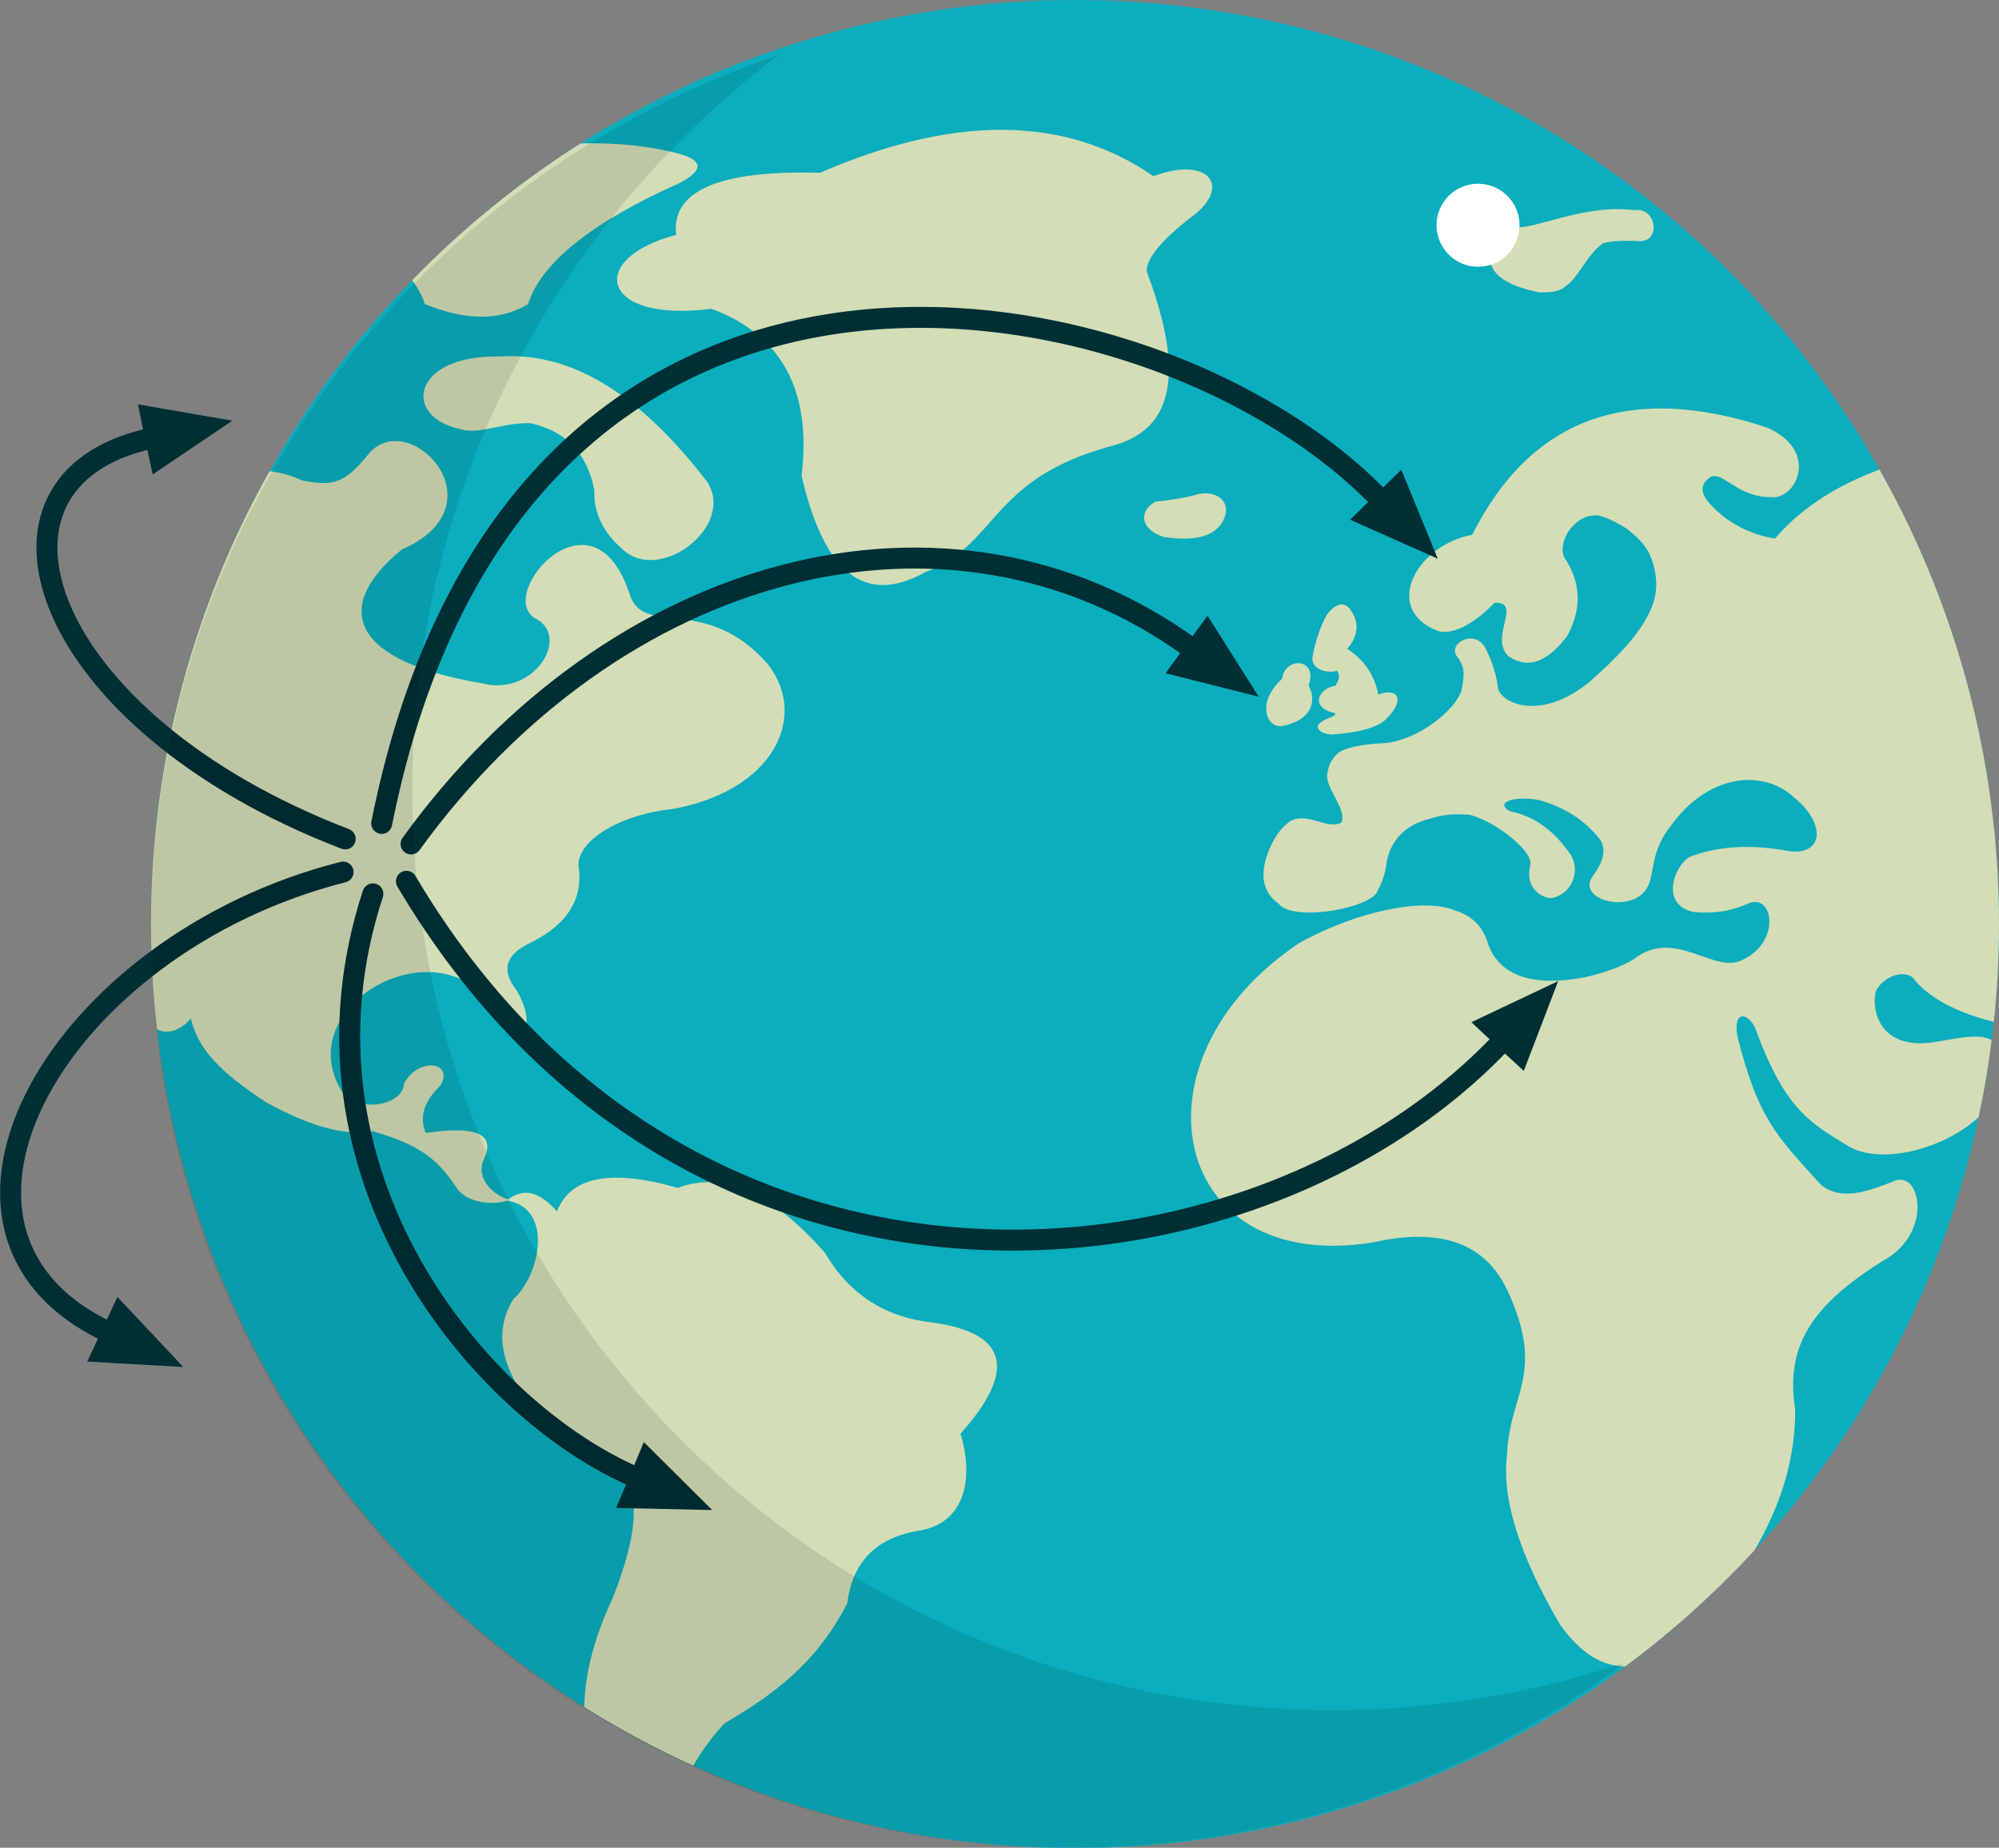 <?xml version="1.0" encoding="utf-8"?>
<!-- Generator: Adobe Illustrator 26.0.1, SVG Export Plug-In . SVG Version: 6.00 Build 0)  -->
<svg version="1.1" xmlns="http://www.w3.org/2000/svg" xmlns:xlink="http://www.w3.org/1999/xlink" x="0px" y="0px"
	 viewBox="0 0 476.6 440.5" style="enable-background:new 0 0 476.6 440.5;" xml:space="preserve">
<rect x="0" y="0" width="476.6" height="440.5" fill="#808080" stroke="none"/>
<style type="text/css">
	.st0{clip-path:url(#SVGID_00000029022964088266366890000002038518390229834632_);fill:#0AAEBE;}
	.st1{clip-path:url(#SVGID_00000029022964088266366890000002038518390229834632_);}
	.st2{fill-rule:evenodd;clip-rule:evenodd;fill:#D3DDB6;}
	.st3{fill-rule:evenodd;clip-rule:evenodd;fill:#002F36;}
	
		.st4{fill-rule:evenodd;clip-rule:evenodd;fill:none;stroke:#002F36;stroke-width:5;stroke-linecap:round;stroke-miterlimit:3.864;}
	.st5{opacity:0.1;}
	.st6{fill:#FFFFFF;}
</style>
<g id="Background">
</g>
<g id="Guides">
</g>
<g id="Foreground">
	<g id="Layer_13">
	</g>
	<g id="Layer_12">
	</g>
	<g id="Layer_11">
	</g>
	<g id="Layer_10">
	</g>
	<g id="Layer_9">
	</g>
	<g id="Layer_8">
	</g>
	<g id="Layer_7">
	</g>
	<g id="Layer_6">
	</g>
	<g id="Layer_5">
	</g>
	<g id="Layer_4">
		<g>
			<g>
				<defs>
					<circle id="SVGID_1_" cx="256.3" cy="220.3" r="220.3"/>
				</defs>
				<clipPath id="SVGID_00000110428550289526347000000013748332853243304355_">
					<use xlink:href="#SVGID_1_"  style="overflow:visible;"/>
				</clipPath>
				<polygon style="clip-path:url(#SVGID_00000110428550289526347000000013748332853243304355_);fill:#0AAEBE;" points="
					-584.7,-243.6 1078.9,-243.6 1078.9,690.6 -584.7,690.6 -584.7,-243.6 				"/>
				<path style="clip-path:url(#SVGID_00000110428550289526347000000013748332853243304355_);fill:#0AAEBE;" d="M247.1,223.5"/>
				<g style="clip-path:url(#SVGID_00000110428550289526347000000013748332853243304355_);">
					<path class="st2" d="M-64.9,97.5c-40.7-1.2-47.6,58.9,1.8,44.9c10.5-4.6,19.5-7.3,37.4,1.9c20.4,13.1,33.4,29.5,38.9,49.2
						c-4.4,16.7,0.7,28.1,15,34.2c1.5,9.1,3.3,13.5,8.8,17.4c2.8,2,6.5,0.2,8.5-2.3c1.8,7.5,7.1,12.8,17.8,19.9
						c10.5,5.8,19,8.2,25.6,7c12.8,3.6,16.2,8,20,13.5c2.3,3.6,9,4.4,12.6,2.8c-3.6-0.8-8.2-4.9-6.2-9.5c3-6.1-1.6-8.2-13.8-6.4
						c-1.6-3.8-0.4-7.6,3.5-11.3c3.4-5.8-5.5-6.8-8.7-0.4c-0.1,5.1-11.2,7.3-15,1.5c-11.8-20.2,22.3-39.3,35.8-20.4
						c3,11.6,13,8.3,6-3.5c-3.7-4.7-2.6-8.5,3.5-11.3c8.8-4.4,12.6-10.6,11.3-18.5c0.1-6.4,11-12.2,22.3-13.3
						c24.1-4.3,32.6-21.8,23-34.4c-14.6-16.9-29.3-6.7-32.9-16.3c-8.6-27.6-32-0.9-22.9,5.1c9,4.3-0.1,18.9-12.4,15.6
						c-30.8-5.1-36.4-17.8-19.2-31.9c24.6-10.7,1.1-34.9-8.3-22.3c-5.4,6.6-8.3,7.3-15.6,5.8c-17.5-8.6-46.1,9.9-65.8-11.8
						C0,96-9.3,101-17.7,107.7C-33.1,113.1-37.5,98.2-64.9,97.5z"/>
					<path class="st2" d="M120.8,286.2c11.4,1.8,7.9,18,1.6,23.5c-5.6,9.1-2.3,19.6,9.9,31.6c4.3,3.9,8.9,6.9,13.7,8.9
						c6.8,3.5,6.8,13.9,0,31c-5.5,11.7-7.6,22.4-6.4,32.3c-6.9,31.6-2.1,46.7,14.3,45.3c5.9-0.9,10.4-3.8,5-6.6
						c-7.8-2.4,2.6-29.9,13.9-41.4c11.5-6.7,22-14.4,29.2-28.6c1.2-9.2,6.2-15.7,17.8-17.4c11.1-2.3,12.1-13.7,9.2-23
						c13.5-15.1,11.3-24-6.6-26.5c-11.3-1.2-19.9-6.7-25.7-16.6c-12.7-14.5-24.4-19.6-35.1-15.5c-16-4.6-25.6-2.7-28.8,5.6
						C129.1,284.7,125.3,282.6,120.8,286.2z"/>
					<path class="st2" d="M191.1,113.4c5.4,23.4,15.2,31,29.5,23c17.5-6.6,15.1-22,44.1-30c18.6-4.5,15.5-23.5,8.7-41.7
						c-0.1-3,3.3-7.2,10.3-12.7c10.3-7.3,4.7-15-8.7-10c-21-14.5-47.5-14.7-79.5-0.8c-24.1-0.7-35.5,4.3-34.3,14.8
						c-21.5,5.6-18.1,21.1,8.4,17.6C186.3,79.8,193.6,93.1,191.1,113.4z"/>
					<path class="st2" d="M109.7,102.3c-14.1-3.1-11.3-17.8,9.5-17.3c16.8-1.2,33.3,8.8,49.5,30c6.5,10.5-11.1,24-20,16.2
						c-4.9-4.2-7.2-8.9-7-14.3c-1.9-9.8-7.7-14.3-15.2-16C119.7,100.7,114.4,103.7,109.7,102.3z"/>
					<path class="st2" d="M85.9,56.9c-3.5-3.8-1.7-8.3,5.4-13.6c29.2-9.4,52.9-11.5,71.1-6.5c5.3,1.6,5.2,3.9-0.3,6.8
						c-21.1,9.4-33.1,19.1-36.2,28.9c-6.6,4-14.8,4-24.6,0C99.4,66.7,94.3,61.5,85.9,56.9z"/>
					<path class="st2" d="M8.8,92.3c3.1,3.6,11.4,3,19.4,1.6c4.6,0.5,6.3,5.4,8.9,8.7c2.7,3.1,8,4.8,21.4,2.5
						c13-3.1,12.2-11.9,0-18.4c-7.2-1.7-17.6-3-31.4-4C13.5,81.4,7.3,84.6,8.8,92.3z"/>
					<path class="st2" d="M275.5,119.6c-4,2.2-3.8,6.5,1.9,8.4c7.2,1.1,11.9,0,14-3.5c2.7-4.6-1.1-7.7-5.7-6.7
						C282.9,118.6,279.5,119.2,275.5,119.6z"/>
					<path class="st2" d="M305.7,161.8c0.6-5.4,8.7-4.9,6.3,1.6c2,3.9,0.7,8.3-6.3,9.7c-2.7,0.3-3.9-2.2-3.8-4.4
						C301.9,167.3,302.5,164.8,305.7,161.8z"/>
					<path class="st2" d="M321.2,154.7c4.7,2.9,6.8,7.4,7.4,10.9c4.8-1.8,6.5,1.3,1.9,5.8c-1.9,2-6.3,3.2-12.7,3.7
						c-3.2,0-4.7-1.9-2.7-3c0.6-0.7,4.1-1.5,3.1-2.1c-6.2-1.4-3.7-6,0.2-6.5c0.7-1.3,1.3-2.2,0.4-3.6c-2,0.7-6.1-0.1-5.9-3.1
						c0,0,0.7-5.1,3.3-10c1.7-2.6,4.4-3.9,5.9-1.2C322.7,146.4,325.2,150.1,321.2,154.7z"/>
					<path class="st2" d="M309.8,224.8c-41.7,27.8-30.8,79.2,17.5,71.4c21.7-4.9,29.3,4.6,32.8,13c8.1,18.7-0.3,23.3-0.8,37.7
						c-1.3,10.3,2.9,23.8,12.7,40.5c8.9,12.4,19.3,13.1,31.1,2.1c10.9-11.7,25.1-30.2,24.9-53.5c-2.4-15.4,4.2-24.9,20.9-35.4
						c12.1-6.5,9.1-21.9,2.6-19c-6.7,2.7-12.7,4.6-17.3,0.9c-11-12.1-14.9-15.8-19.9-35.1c-1.4-7.2,3-5.8,4.4-1.7
						c7,18.9,12.9,22,21.9,27.5c10.4,6.2,32.7-2.7,36.2-14.3c1.1-3,1.5-7.7-1.8-10.8c-3.9-2.6-12.8,0.9-17.6,0.6
						c-8.9-0.2-11-7.1-10.3-11.8c0.5-2.7,5.4-6.1,8.8-4c6.1,8,20.1,12.6,42,13.8c8.8,1.6,14.4,5.8,16.8,12.7
						c-0.7,10.2,1.8,18.7,7.4,25.4c3.2,3.6,7.3,2.6,8.5-1.4c2.2-5.8,3.5-9.7,6.5-15.5c6.7-14.4,13.7-19.2,22.6-14.7
						c7.9,4.1,9.8,12.8,17.3,19.4c-2.2,4.1-1.9,9.2,1,15.5c2.3,4.6,4.9,8.7,7.6,12.2c2,4.3,8.9,1.5,7.9-2.8
						c-1.6-4.1-5.3-8.8-11.2-14c-2.4-4.4-1.6-6.6,2.2-6.6c2.6,0.8,6,3.5,10.2,7.9c4.6,2.5,13.1-10.3,6.3-18.6c-6-7,1.6-13.5,12.4-13
						c21.5-1,28.8-17.9,19.4-35.9c-4.8-6.6,0-8.4,11.9-6.1c7.1,9.7,16.7,3,10-3.1c30.1-19.9,36.2-35.9,18.3-47.9
						c7.9-26.6,42.5-12.5,55.7-24.4c7.8-5.2,17.6-1.1,13.9,3.8c-9.3,5.8-15.7,12.9-19.3,21.4c-6.5,9.1,7.3,15.4,13.8,7.2
						c0.5-10.9,2.4-21.4,14.1-26l36.7-9.2c19-7.3,22.5-14.6,10.5-21.9c-25.4-8.5-44.8-10.1-58.3-4.6C734.8,97,724,92.9,708,94.2
						c-13.8-5.7-28.8-4-45.1,5.1c-9.5-3.4-8.9-12.6-19.6-13.5c-8.2-3.9-34.2,11.7-35.2-1.3c15.4-17.1-19.9-24.5-32.7-11.9
						c-15.4,8.1-30.7,13-46,14.7c-3.8-0.1-5.6,4.5-5.4,14c-6.6-4.4-11.1-8.9-13.5-13.5c-2.8-4.8-9.1-3.3-9.7,2.9
						c-0.6,6.2-2.3,10.7-5.3,13.7c-35.2,0.7-59.3,8.7-72.3,24c-4.9-0.8-9.1-2.7-12.7-5.6c-4.1-3.5-6.2-6.3-3.1-8.8
						c3-2.4,6.4,4.5,14.6,4.5c6.2,1,12.1-11.1-0.8-16.6c-33.3-11-56.5-1.7-70.2,25.6c-13.2,2.4-21.5,17.5-8.5,22.8
						c3.1,1.3,8.5-1,13.8-6.6c6.8-0.3-1.3,8.2,3.3,12.7c3.9,2.7,8.5,2.5,14-4.7c3.4-6.1,3.6-12.6-0.7-18.9
						c-1.6-4.1,2.9-10.6,8.3-9.9c2.2,0.6,4.4,1.7,6.7,3.2c4.4,3.4,6.2,6.1,6.9,11.6c0.7,6.1-2.4,13.2-16,25
						c-11.8,9.5-21.1,4.8-21.7,1.2c-0.3-3-1.3-6.1-3-9.5c-2.7-4.6-8.9-0.9-6.8,2c2.2,2.8,1.8,4.8,1.1,8.4
						c-1.6,4.5-9.7,11.2-17.6,12.3c-6.1,0.3-9.9,1.1-11.6,2.3c-1.5,1.2-2.4,2.8-2.7,4.8c-0.9,3.4,4.8,8.7,3.3,11.9
						c-3.3,1.8-7.6-2.4-11.9-0.5c-1.8,1.1-3.3,2.9-4.6,5.4c-3.2,6.6-2.7,11.4,1.6,14.5c3.7,4.5,22.8,0.8,23.6-3.3
						c1.2-2.1,1.9-4.5,2.2-7.2c1.2-5,4.5-8.3,9.8-9.7c3.6-1.1,5.5-1.3,9.5-1.1c5.1,0.8,15.2,8.1,14.9,11.8c-1.5,5.7,2.7,8.2,5.1,8.1
						c5-1.1,6.8-6.6,4.5-10.3c-3.8-5.6-8.5-9.2-14.5-10.4c-3.7-2.1,0.8-3.7,6.8-2.7c6.2,1.7,11.2,4.9,14.8,9.6
						c1.5,2.6,0.4,5.5-1.8,8.5c-4.6,6.1,11.4,9.9,13.6,1.1c0.8-2.1,0.6-7.6,4.8-12.8c9-12.7,22.1-13.8,29.4-7.1
						c7.7,6.1,7.4,14-1.1,12.9c-8.5-1.6-16.1-1.3-22.9,1.1c-3.6,0.8-8.6,11.3,0,13.4c4.6,0.5,9-0.1,13.2-2c6-2.6,7.9,9.1-1.3,13.4
						c-6.7,3.7-16.2-7.9-26-0.1c-3,1.8-6.9,3.2-11.7,4.3c-12.3,2.3-20-0.3-22.9-7.6c-1.2-4.4-3.9-7.1-7.9-8.3
						C339.7,213.9,323.7,217.1,309.8,224.8z"/>
					<path class="st2" d="M451.2,187.5c2.3-4.8,10.6-4.9,9.2,5.1c0.2,6.5,1.7,12,4.6,16.5c2.4,8.1-8.6,9.4-14,1.7
						c-3.3-3,3.3-6.7-0.3-11.4C448.4,194.6,448.6,190.6,451.2,187.5z"/>
					<path class="st2" d="M356.2,56.9c-3,6.9,0.7,10.7,10.7,12.8c3.3,0.1,5.4-0.4,6.4-1.5c3-1.9,5.1-7.6,8.9-10.2
						c2.1-0.6,5.1-0.7,8.9-0.5c5-0.1,3.8-8.3-1.6-7.4c-11.1-1.5-23,4.3-27.9,4.1C359.9,54.3,357.3,54.7,356.2,56.9z"/>
					<path class="st2" d="M459.3,91.3c-2.7,6.9,8.4,8.4,10,1.6c2.1-8.3,9.8-14.2,23.1-17.6c11-3,6.3-8.1-3-4.3
						C476,72.1,466,78.9,459.3,91.3z"/>
					<path class="st2" d="M570.4,301.2c-0.5-3.3,2.4-6.4,4-4.3c5.1,10,13.1,16.6,24.1,19.9c2.5,1.9,0.5,9.1-6.4,8
						C580,319.6,572.8,311.8,570.4,301.2z"/>
					<path class="st2" d="M610.4,304.1c-1.2,3.6-1.3,7.8-0.4,12.6c1.5,4.4,7.8,5.4,11.9,2.8c7.2-6,9.7-12.4,7.5-19.4
						c-0.8-2.4-2.9-3.8-6.1-4C618,295.7,613.7,298.3,610.4,304.1z"/>
					<path class="st2" d="M666.7,308.8c-4-2.3-6.2,6.2-2.6,11.1c1.3,2.3,7,3.4,17,3.3c2.2,5.6,5.5,8.9,9.7,9.7
						c4.6,0.5,7.4-1.5,8.3-6.1c3.3,1.7,5.4,4.3,6.2,8c1.4,3,7.4,1.7,6.4-3.6c-1.5-5.6-5.5-10.6-12.2-14.7
						c-6.6-4.6-14.7-6.2-24.2-4.7c-2.3,0.8-3.9,1.9-5,3.2C670.1,311.3,668.9,309.3,666.7,308.8z"/>
					<path class="st2" d="M665.6,218.6c-6,3.5-1.4,11.3,6.1,8.7c11.4-8.3,19.3-17.2,25-29.1c2.6-10-8.7-10.2-11-5.9
						C680.7,203.2,674,211.9,665.6,218.6z"/>
					<path class="st2" d="M690.4,186.2c-2.2-6.8-1.7-14.2,1.5-22.4c1.7-4.7,7.7-4.2,7.1,0c-3.2,7.1-4.5,14.2-3.9,21.3
						C695,187.6,691.6,188.4,690.4,186.2z"/>
					<path class="st2" d="M751,427.7c-3.7,4,2.3,9.3,12.3,3.6c6.3-5.7,8.9-15.2,15.4-22.2c2.7-4.9-0.5-8.9-5.7-9.8
						c-2.7,1.5-0.3,8.8-2.8,11.8C762.2,415.5,755.2,421,751,427.7z"/>
					<path class="st2" d="M625.9,360c-19.8,8.1-9.7,47.7,12.3,35.3c13.5-6.7,28.1-5.3,44,4c16.8,13.4,50.3-7.6,36.8-27.8
						c-7.9-7-14.9-12.8-20.9-17.3c0.9-5.8,0.8-10.8-1.7-12.8c-3.9-5.3-6.7-3.7-6.6-0.2c0.1,8.4-3.3,11.1-10.1,8.3
						c-4.3-2.5-7.4-3.5-9.4-3.2c2-2.3,3.1-4.7,3.3-7.2c1.1-6.9-6.9-9.4-11.2-4l-9,10.8l-14.8,7.6L625.9,360z"/>
					<path class="st2" d="M442.4,346.3c1.3-2.9,3.7-4.2,7.2-4l3.6-4.3c2.3-1.9,4.7,0.3,4.7,3.5c-0.6,9.4-3.4,19-8.3,28.9
						c-6.2,6.9-15.6,6.3-14.5,0C435.2,360.7,440.7,353,442.4,346.3z"/>
					<path class="st2" d="M531.8,287.5c-0.4,2.3-0.3,5.2,0.4,8.7c0.7,3.7,7.4,2.5,8-2.2c-0.6-2.3-2.2-5-4.7-7.8
						C534.7,284.8,532.5,285.2,531.8,287.5z"/>
					<path class="st2" d="M634.2,264c-0.9,2.9-1,6.8-0.4,11.6c1.9,7.1,5.6,13.1,10.9,18c2.3,4.6,9.2-0.2,7.6-5.7
						c-2.3-5.9-5.9-11.2-10.9-15.9c0.9-2.6,1-5.4,0.4-8.3C641.1,259.7,635.7,259.2,634.2,264z"/>
					<path class="st2" d="M604.7,322.8c8.7,2.1,16.8,3.2,27.5,4.2c3.4,0,2.4,3.7-1.6,5.2c-11.4,1.8-21.6,0.6-30.6-3.6
						C597.7,325.8,599.6,321.7,604.7,322.8z"/>
				</g>
			</g>
			<g>
				<g>
					<polygon class="st3" points="282.9,153.6 287.9,146.8 300.1,166.1 277.9,160.5 					"/>
					<path class="st4" d="M98,201.2c48.4-66.9,128-88.7,186-46.7"/>
					<polygon class="st3" points="357,249.5 350.8,243.7 371.5,233.9 363.3,255.3 					"/>
					<path class="st4" d="M96.9,210.1c67.1,113.4,201.7,101,261.1,38.3"/>
					<polygon class="st3" points="328,117.9 334.1,112 342.8,133.2 321.9,123.9 					"/>
					<path class="st4" d="M91,196.3C123.2,35,276.5,64.4,329,119"/>
					<polygon class="st3" points="150.2,351.7 153.5,343.8 169.8,360 146.9,359.5 					"/>
					<path class="st4" d="M88.9,213.1c-21.8,66.5,25.4,123.1,62.7,139.1"/>
					<polygon class="st3" points="24.4,316.9 28,309.2 43.7,325.9 20.8,324.6 					"/>
					<path class="st4" d="M81.8,207.9c-67.9,17.2-106.9,85.6-56.1,109.6"/>
					<polygon class="st3" points="34.6,104.8 32.9,96.4 55.4,100.3 36.4,113.1 					"/>
				</g>
				<path class="st4" d="M82.3,200C9.4,172-10,114.5,36,104.5"/>
			</g>
			<g class="st5">
				<path d="M36,221.2c0-96.8,62.7-178.9,149.7-208.1c-53.1,40-87.4,103.6-87.4,175.2c0,121.2,98.2,219.4,219.4,219.4
					c24.4,0,47.8-4,69.7-11.3c-36.7,27.7-82.5,44.1-132,44.1C134.2,440.5,36,342.3,36,221.2z"/>
			</g>
			<g>
				<circle class="st6" cx="352.4" cy="53.7" r="9.9"/>
				<path class="st6" d="M352.4,53.7"/>
			</g>
		</g>
	</g>
</g>
</svg>

